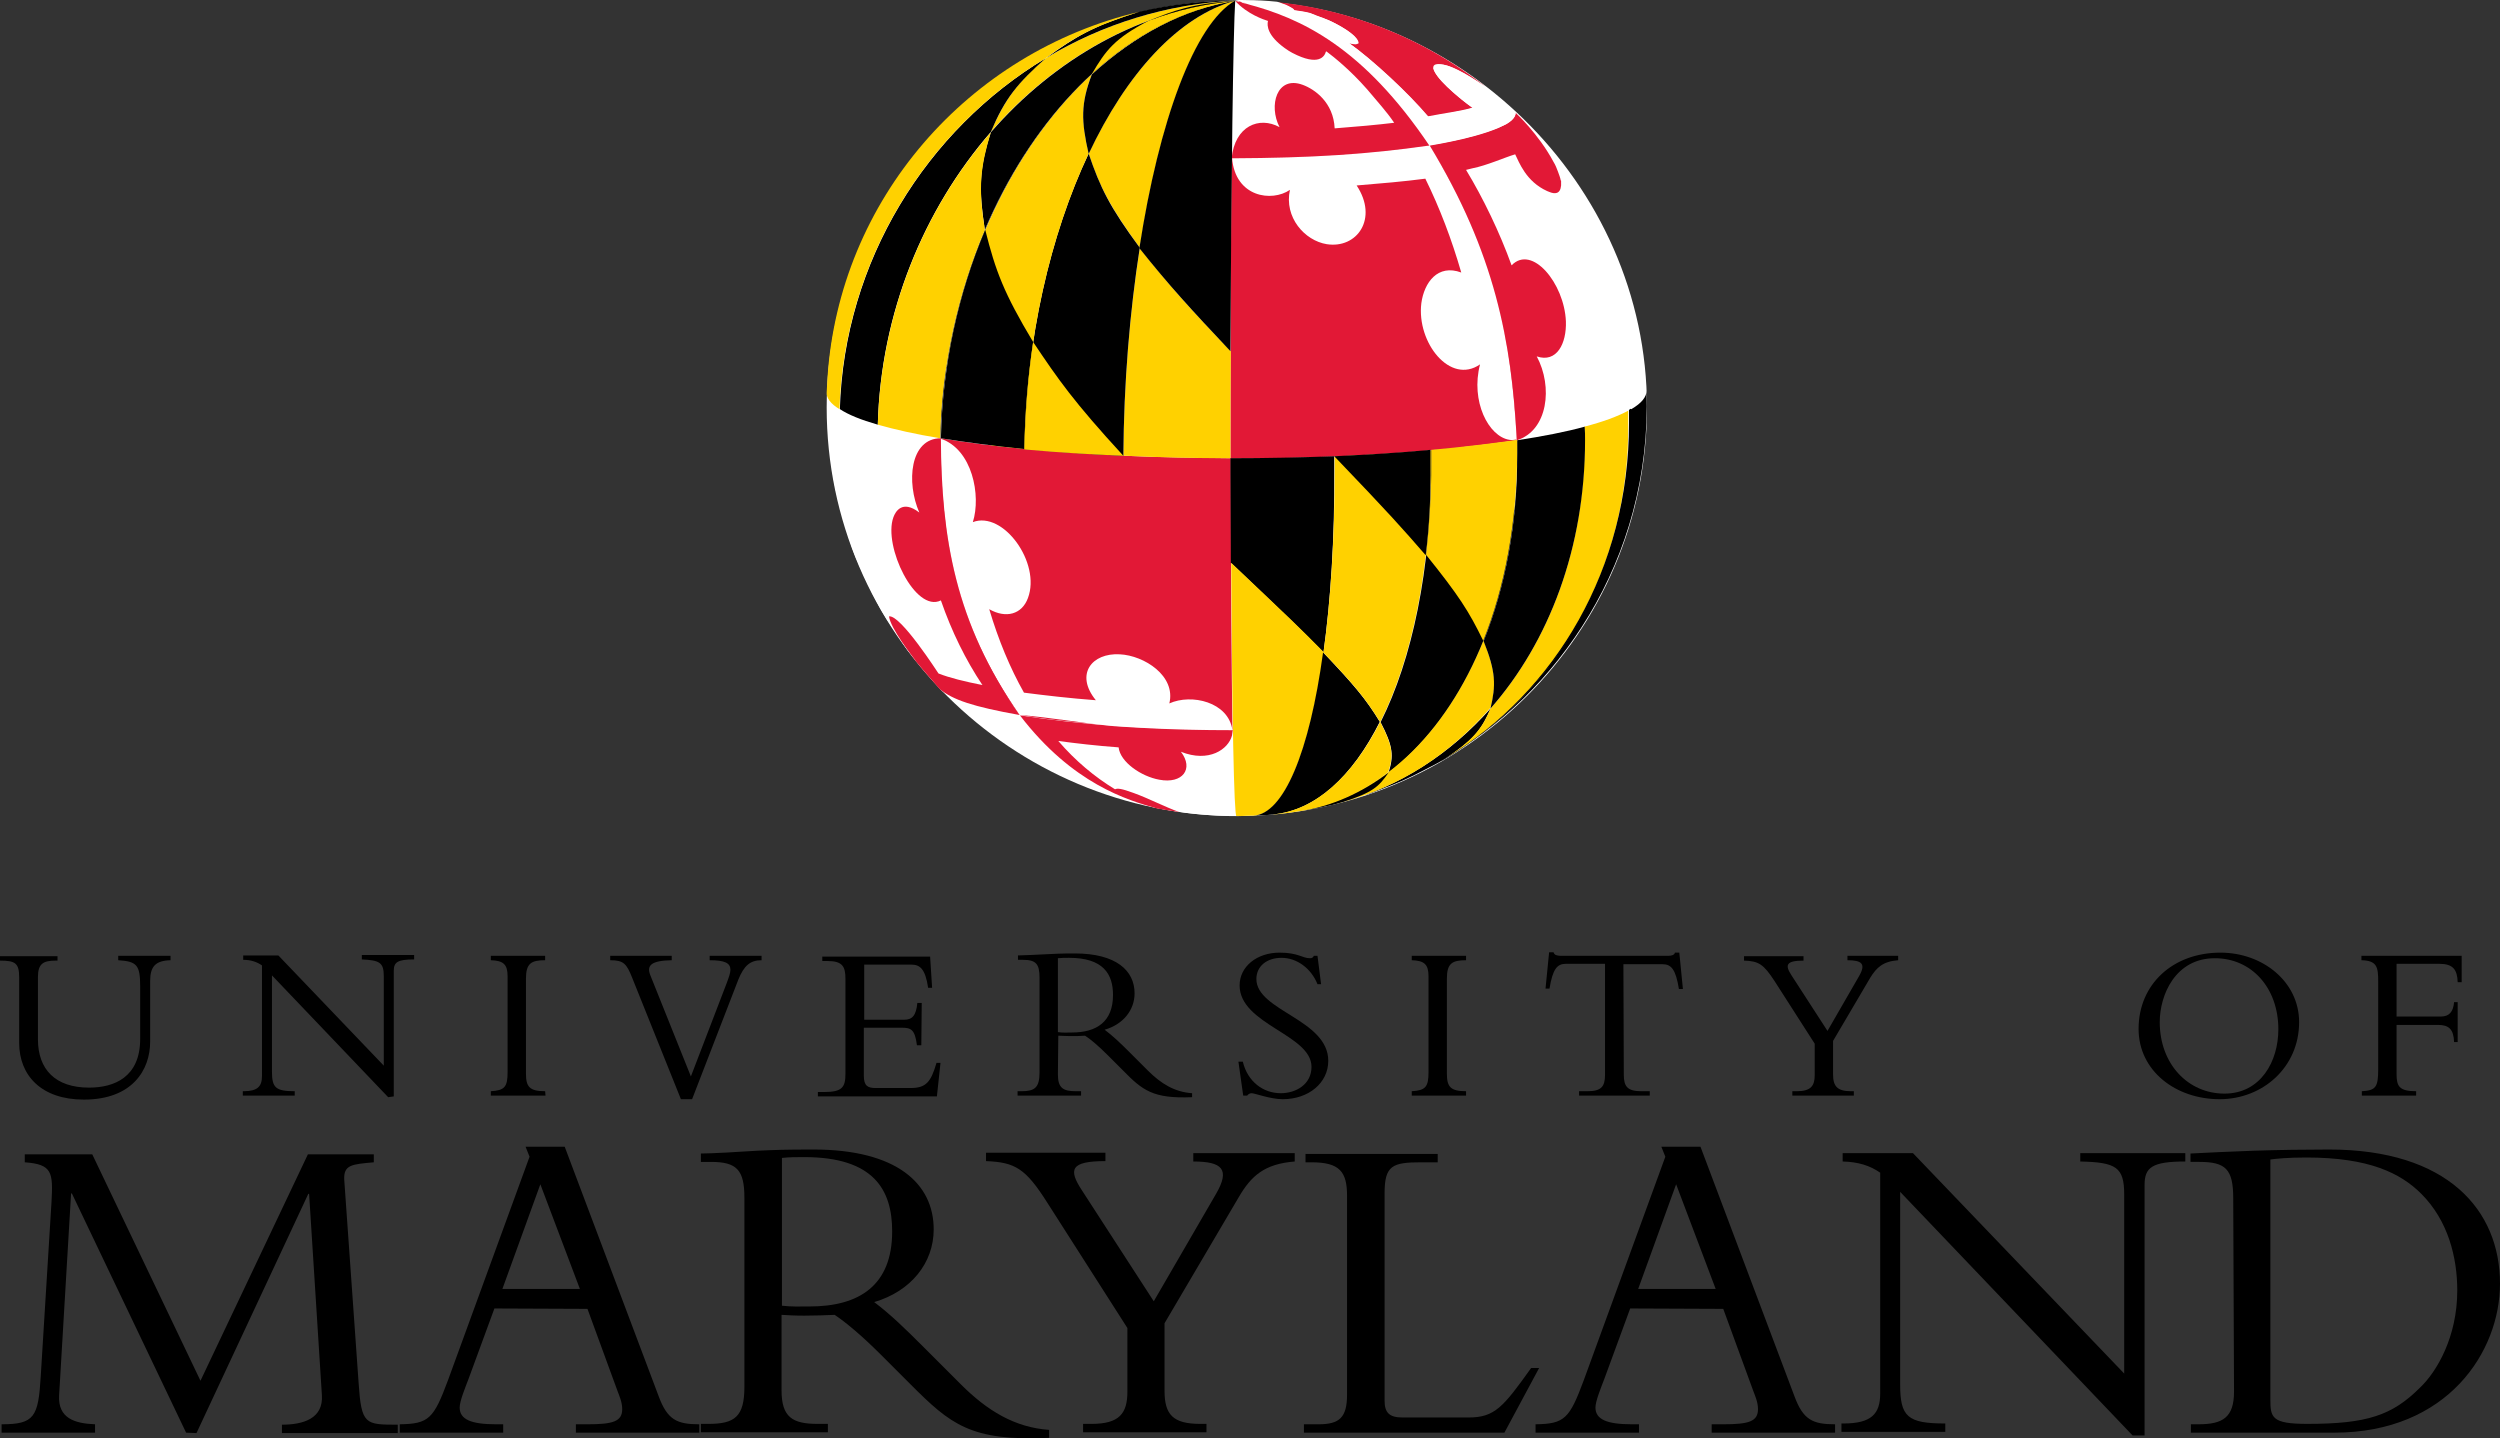 <svg xmlns="http://www.w3.org/2000/svg" id="Layer_1" viewBox="0.1 -0.04 626 360.16"><rect x="0.1" y="-0.04" width="626" height="360.16" fill="#333333" stroke="none"/><style>.st0{fill:#fff}.st1{fill:#e21836}.st2{fill:#ffd100}.st3{fill:#ffd41f}.st4{fill:none}</style><path id="path169" d="M42.8 239.3v1.1c-3.8.1-5.1 1.6-5.1 5.2v15.2c0 7-4.4 14.5-16.6 14.5-10.7 0-16.2-6.1-16.2-14.2v-16.4c0-3.6-1-4.2-4.8-4.2v-1.1h14.4v1.1H14c-3.1 0-4.4.8-4.4 4.1v15.6c0 7.6 4.4 12.1 12.8 12.1 6.3 0 12.8-2.6 12.8-12.2V247c0-5.4-.8-6.3-5.5-6.6v-1.1"/><path id="path171" d="M97.3 274.7l-29.1-30.5v24.1c0 4 .9 4.9 5.7 4.9v1.1h-13v-1.1h.2c3.5 0 4.6-1.2 4.6-3.8v-27.7c-1.3-.9-2.8-1.4-4.7-1.4v-1.1h8.8l26.4 27.6v-22.4c0-3.4-1-4-5.5-4.2v-1.1h13.1v1.1c-4.2 0-5.1.7-5.1 2.9v31.4"/><path id="path173" d="M136.7 274.3H123v-1.1c3.5-.2 4.2-1.1 4.2-4.8v-24c0-3-1.1-3.9-4.2-4v-1.1h13.6v1.1c-3.5 0-4.8.8-4.8 4.6v23.8c0 3.3.9 4.4 4.8 4.4"/><path id="path175" d="M170.6 275.2l-12.2-30.4c-1.4-3.5-2.1-4.4-5.5-4.4v-1.1h15.4v1.1c-5.2.1-6.4 1.3-5.3 3.9l10.1 25.2 8.9-23.2c.6-1.6 1-2.7 1-3.5 0-1.7-1.4-2.4-5.2-2.4v-1.1h13v1.1c-2.9 0-4.4 1.4-5.8 4.8l-11.6 30"/><path id="path177" d="M230.8 261.7h-1.1c-.5-4-1.5-4.4-3.8-4.4h-9.5v12c0 2.6 1 3.1 3 3.1h8.7c3.9 0 5.1-1.5 6.5-6.3h1l-.9 8.4h-29.8v-1.1h1.6c4.5 0 5.3-1.2 5.3-4.6v-23.7c0-3.1-.7-4.5-4.5-4.5H206v-1.1h27l.5 7.8h-1c-.7-4.8-2.1-5.8-4.2-5.8h-11.8v13.8h10c2 0 3-1 3.3-4.2h1.1"/><path id="path179" d="M265 269c0 3.4 1.3 4.2 4.5 4.2h1.3v1.1h-15.9v-1.1h1c3.3 0 4.5-.9 4.5-4.7v-23.7c0-3.5-.9-4.5-4.2-4.5H255v-1.1c1.4 0 4.8-.2 7.1-.3 2.3-.1 3.4-.2 7.1-.2 10.4 0 15 4.3 15 10 0 4.2-2.9 7.8-7.5 9.1 2.1 1.6 3.8 3.2 6.4 5.8l4.4 4.4c3.3 3.3 6.7 5.4 11.1 5.7v1c-9.8.4-12.4-1.7-17.3-6.7l-3.7-3.7c-2.5-2.5-4.4-4.1-5.8-5-1.4.1-2.3.1-3.8.1-1.2 0-2-.1-2.9-.1m-.1-.9c1.3.2 2.2.1 3.5.1 6.2 0 10.3-2.7 10.3-9.4 0-5.2-2.4-9.3-11-9.3-1.1 0-1.8 0-2.8.1v18.5z"/><path id="path181" d="M311.3 265.8c1.2 5 5.1 7.9 9.5 7.9 3.8 0 7.7-2.2 7.7-6.6 0-8.1-18-10.6-18-20.4 0-4.7 4.3-8.2 10-8.2 4.7 0 5.7 1.4 7.6 1.4.5 0 .7-.1 1-.6h.9l.9 7.1h-.9c-1.6-4-5.2-6.6-9-6.6-3.7 0-6.3 2.1-6.3 5.3 0 8 18 10.1 18 20.5 0 5.5-4.9 9.6-11.4 9.6-3.1 0-7-1.5-7.8-1.5-.5 0-.9.3-1.1.6h-1l-1.2-8.5"/><path id="path183" d="M367.2 274.3h-13.6v-1.1c3.5-.2 4.2-1.1 4.2-4.8v-24c0-3-1.1-3.9-4.2-4v-1.1h13.6v1.1c-3.5 0-4.8.8-4.8 4.6v23.8c0 3.3.9 4.4 4.8 4.4"/><path id="path185" d="M406.7 269.1c0 3 1 4.1 4.4 4.1h2.1v1.1h-17.7v-1.1h2.1c3.4 0 4.4-1.1 4.4-4.1v-27.8h-9.8c-2.2 0-3.3 1.3-4.1 6.2h-1l.9-9.1h1.1c.1.3.3.6.6.7.3.1.7.2 1.1.2h27c.8 0 1.6-.2 1.7-.8h1.1l.9 9.1h-1c-.8-4.9-1.9-6.2-4.1-6.2h-9.8"/><path id="path187" d="M465.6 244.4c1.8-3.1.7-4-2.9-4v-1.1h12.7v1.1c-3.8.3-5.4 1.8-7 4.4l-9.3 15.8v8.4c0 3 1.1 4.2 4.5 4.2h.7v1.1h-15.4v-1.1h1.1c3.5 0 4.5-1.3 4.5-4v-7.9l-10-15.6c-2.8-4.3-4-5.1-7.7-5.2v-1.1h14.9v1.1c-4.4 0-4.7 1.1-3 3.7l9 13.9"/><path id="path189" d="M555.9 275.2c-11 0-20.3-7.1-20.3-17.6 0-11.2 8.6-19.1 20.5-19.1 10.6 0 19.7 7.3 19.7 17.4 0 11.3-9.1 19.3-19.9 19.3m-1.2-35.3c-9.9 0-13.8 9.2-13.8 16 0 10.5 7.1 17.9 16.2 17.9s13.5-8.1 13.5-16.1c0-10.4-6.7-17.8-15.9-17.8"/><path id="path191" d="M615.5 260.9h-.9c-.1-3.2-1.3-4.3-4-4.3h-10.4v12.3c0 3.1.7 4.3 4.9 4.3v1.1h-13.6v-1.1c3.5-.2 4.1-1 4.1-5.5v-22c0-3.6-.3-5.2-4.2-5.3v-1.1h25.1v6.6h-1c-.1-3.2-1.2-4.6-4.6-4.6h-10.7v13.2h11.1c2.1 0 3.1-1.2 3.3-3.6h.9"/><path id="path193" d="M46.7 358.7l-28.6-59.9h-.2l-3 50.6c-.3 5.7 3.9 7 9 7.2v2.1H.5v-2.1c8.2 0 9.2-1.8 9.8-12l2.7-43.7c.4-7.4.2-9.4-6.7-9.9v-2h16.9l27.1 56.7L77.2 289h16.5v2c-5.5.5-7.6.6-7.4 4.4l3.6 50.9c.7 10.4 1.6 10.4 9.8 10.4v2.1h-29v-2.1c5.3 0 10.4-1.5 10-7.4l-3.2-50.4h-.2l-28 59.9"/><path id="path195" d="M123.9 327.6l-6.5 17.7c-.8 2.1-2.2 5.5-2.2 7.1 0 3 2.9 4.2 9.1 4.2h1.8v2.1h-25.9v-2.1c7.3-.1 8.5-1.4 12.1-11.1l20.4-55.9-1-2.5h9.8l23.5 62.4c2.2 6 4.6 7.1 10.2 7.1v2.1h-30.9v-2.1h2.9c6.4 0 8.7-.7 8.7-3.8 0-1.8-.8-3.5-1.2-4.6l-7.5-20.5m-11.8-31.2l-9.5 26.2h19.4l-9.9-26.2z"/><path id="path197" d="M195.8 348.1c0 6.7 2.7 8.4 9 8.4h2.6v2.1h-31.8v-2.1h1.9c6.6 0 9-1.8 9-9.3v-47.3c0-7-1.9-9-8.4-9h-2.5v-2.1c2.7 0 9.5-.4 14.1-.7 4.6-.2 6.8-.3 14.1-.3 20.8 0 30.1 8.5 30.1 20 0 8.4-5.7 15.5-14.9 18.2 4.2 3.2 7.5 6.4 12.8 11.7l8.9 8.9c6.6 6.6 13.5 10.8 22.1 11.4v2c-19.7.9-24.7-3.4-34.7-13.4l-7.4-7.4c-4.9-4.9-8.9-8.2-11.6-10-2.8.1-4.6.2-7.6.2-2.5 0-3.9-.1-5.7-.2m0-2.3c2.7.3 4.4.2 7 .2 12.5 0 20.7-5.3 20.7-18.8 0-10.5-4.7-18.6-22-18.6-2.1 0-3.6 0-5.6.2v37z"/><path id="path199" d="M304.6 298.9c3.6-6.2 1.5-8.1-5.7-8.1v-2.1h25.4v2.1c-7.6.6-10.9 3.6-14 8.9l-18.6 31.6v16.9c0 6 2.1 8.3 9 8.3h1.5v2.1h-30.9v-2.1h2.1c7 0 9-2.6 9-8.1v-15.9l-20-31.3c-5.5-8.7-8.1-10.2-15.4-10.5v-2.1h29.9v2.1c-8.8 0-9.3 2.1-5.9 7.3l18 27.8"/><path id="path201" d="M376.8 358.7h-50.2v-2.1h3.7c5.2 0 7.1-1.7 7.1-7.4v-49.8c0-6-1.8-8.4-8.9-8.4H327v-2.1h33.1v2.1H356c-7.3 0-9.2.8-9.2 7.8v51.9c0 3 1.2 4.2 4.5 4.2h16.5c6.6 0 8.7-2.6 15.7-12.4h2"/><path id="path203" d="M408.3 327.6l-6.5 17.7c-.8 2.1-2.2 5.5-2.2 7.1 0 3 2.9 4.2 9.1 4.2h1.8v2.1h-25.9v-2.1c7.3-.1 8.5-1.4 12.1-11.1l20.4-55.9-1-2.5h9.8l23.5 62.4c2.2 6 4.6 7.1 10.2 7.1v2.1h-30.9v-2.1h2.9c6.4 0 8.7-.7 8.7-3.8 0-1.8-.8-3.5-1.2-4.6l-7.5-20.5m-11.8-31.2l-9.5 26.2h19.4l-9.9-26.2z"/><path id="path205" d="M534.1 359.4l-58.2-61v48.2c0 8.1 1.8 9.8 11.3 9.8v2.1h-26v-2.1h.5c7 0 9.2-2.4 9.2-7.5v-55.3c-2.6-1.8-5.5-2.7-9.4-2.8v-2.1h17.6l52.9 55.2v-44.8c0-6.9-2-8.1-11-8.3v-2.1h26.3v2.1c-8.4 0-10.2 1.5-10.2 5.9v62.7"/><path id="path207" d="M559.3 300c0-7.3-1.9-9.1-8.5-9.1h-2.2v-2.1c4.2-.2 9.7-.5 15.8-.7 6.2-.2 13-.3 18.9-.3 29.6 0 42.8 15.1 42.8 33.6 0 17-13.1 37.3-41.5 37.3h-35.9v-2.1h1.9c6.1 0 8.9-1.7 8.9-8.2m9.1 1.9c0 4.6.3 6.2 9.2 6.2 15 0 21.3-2.1 28.3-9.1 4.2-4 9.3-12.7 9.3-24.3 0-8.3-2.3-17.5-9-24.2-5.2-5.2-13.1-9.1-28.8-9.1-4.6 0-7.6.3-9 .5v60z"/><path id="path271" class="st0" d="M309.9 204.3c56.4 0 102.6-45.8 102.6-102.3S364.5 0 309.9.1C253.5.2 207.1 45.5 207.1 102s46.4 102.3 102.8 102.3"/><path id="path273" class="st0" d="M357.8 37.2c-13.2 2-30.9 3.2-49.5 3.2.2-20.3.6-35 1-39.5 18.7 3.2 35.9 16.8 48.5 36.3"/><path id="path275" class="st1" d="M379.8 110.2c-19.1 2.9-44.8 4.6-71.6 4.6 0-27.7.1-54.4.3-75.2 18.5 0 36.2-1.2 49.4-3.2 13 20 21.3 46.2 21.9 73.8"/><path id="path277" class="st0" d="M378.1 110.1c-5.3-.8-9.8-9.7-7.4-18.9-7.5 5.2-15.9-5.5-14.7-15.3.7-5.2 4.1-9.9 10-7.7-2.4-8.3-5.4-16.2-9-23.5-5.3.7-11.1 1.2-17.2 1.7 5.5 8.3.1 15.9-7.5 14.7-5.5-.9-10.7-6.7-9.2-13.6-4.5 3.1-13.7 1.9-14.5-8 16.9-.1 31.8-.7 49.5-3.2 14.3 23.6 20.4 44.2 21.8 73.7-.5.1-1.3.2-1.8.1"/><path id="path279" class="st0" d="M255.5 179.1c-10.6-1.8-17.5-4-19.9-6.5-2.6-2.9-6-6.9-8.4-10-5.8-8.6-5.9-8.7-8.5-13.7-4.5-9.5-4.6-9.7-6.3-15-2.9-10.3-3-10.5-3.9-16.1-.6-4.8-1.1-11.3-1.3-16.2l.1-4.4c-.2 4.4 10.3 8.5 28.4 11.5 0 1.4-.1 2.9-.1 4.3 0 26.8 7.5 50 19.9 66.1"/><path id="path281" class="st0" d="M309.6 204.3H308c-.9 0-1.9-.1-2.8-.1-6.2-.3-10.2-.9-15.5-1.9-13.3-3.1-25.1-11.3-34.3-23.4 9 1.5 20.6 2.7 34.2 3.2 6.4.3 12.8.4 19.1.4.3 13.8.6 21.8.9 21.8"/><path id="path283" class="st1" d="M308.7 182.6c-6.3 0-12.8-.1-19.1-.4-13.5-.6-25.1-1.7-34.1-3.2-12.3-16.2-19.8-39.2-19.8-65.8v-3.5c12.3 2.1 28.1 3.6 46.5 4.4 8.7.4 17.4.5 26.1.6v3.5c0 26.6.2 49.1.4 64.4"/><path id="path285" class="st1" d="M308.6 184.1c-.9 3.5-5.8 6.9-12.8 4.1 3.3 4.3.4 8.1-5.4 7-4.5-.8-9.8-4.4-10.2-8.1-5.5-.4-10.6-1-15.1-1.6 4.3 5 9.1 9 14.2 12.1.6-.3 1.6-.2 4.6.9 3.9 1.4 7.6 3.4 11.5 4.8-3.1-.5-3.5-.5-5.6-.9-7.4-2.1-21.1-6.1-34.3-23.3 15.9 2.4 31.3 3.5 53.3 3.6-.1.4-.1.9-.2 1.4"/><path id="path287" class="st0" d="M255.4 179c-14.1-20.3-19.7-39.7-19.8-69.2 8 2.6 10.2 14.3 8.1 20.9 7.6-2.9 17.1 10.2 13.8 19-1.5 4.1-5.5 5.2-9.7 2.8 2.3 7.7 5.2 14.7 8.7 20.9 5.4.7 11.4 1.4 18 1.9-5.3-6.5-1-11.9 6-11.5 6.1.3 14.1 5.4 12.4 12.3 5.5-2.5 14.8-.4 15.8 6.7-6.6 0-16.7-.1-29.6-1-7.9-.7-15.7-2.2-23.7-2.8"/><path id="path289" class="st1" d="M255.4 179c-11.7-2.1-16.7-3.8-20-6.5-2.4-2.7-5.5-6.3-7.7-9.1.4.5.7.8 1.8 2.1-1.1-1.3-6.4-8.2-6.8-11.2 2.9-.5 12.3 14.2 12.4 14.3 2.8 1.1 6.5 2 11 2.9-4.2-6.3-7.7-13.4-10.4-21.2-6.4 3.2-14.5-13.6-11.9-20.8.5-1.4 2.2-4.5 6.5-1.2-3.3-7.5-2.4-18.6 5.4-18.6.1 24.9 3.6 46.2 19.7 69.3"/><path id="path291" d="M379.4 127.9l-.1-.2c.5-4.6.7-9.3.7-14.1v-3.4h.1v3.4c-.1 4.8-.3 9.6-.7 14.3"/><path id="path293" d="M325.4 203.1c28.1-4.4 49.8-34.3 53.8-75.4l.1.2c-4 41-25.7 70.8-53.9 75.2"/><path id="path295" d="M359.4 191.4c-6.9 3.6-8.4 4.3-15.8 7.1-2.2.7-5.1 1.6-7.3 2.3 14.3-3.9 27-12.1 37.1-23.5-2.1 4.7-3.6 7.5-11.1 12.4-1 .7-2 1.2-2.9 1.7"/><path id="path297" class="st2" d="M362.2 189.8c6.2-4.3 8.8-6.8 11.1-12.4 14.7-16.7 23.7-40.3 23.6-67.2 0-1.1 0-2.3-.1-3.4 4.7-1.2 8.4-2.6 11-4v3.4c.3 36.1-18 66.9-45.6 83.6"/><path id="path299" d="M331.5 163.3c-6.8-6.8-6.8-6.8-23.2-22.4 0-7.2-.1-14.8-.1-22.8v-3.4c8.9 0 17.6-.2 26-.5v3.4c.1 17.2-.9 32.7-2.7 45.7"/><path id="path301" class="st2" d="M314 204.2h-.6c-1.4 0-2 .1-2.6.1h-1.1c-.6 0-1.1-25.4-1.3-63.4 15.3 14.5 16.9 16 23.2 22.4-3.6 25-10 40.6-17.6 40.9"/><path id="path303" d="M318.8 203.9c-.8.1-1.9.2-2.7.2-.7 0-1.5.1-2.2.1 7.6-.3 14.1-15.9 17.5-40.9 7.4 7.8 10.7 11.6 14.2 17.4-6.9 13.8-16.2 22.3-26.8 23.2"/><path id="path305" class="st2" d="M345.7 180.8c-3.5-5.6-5.7-8.5-14.2-17.4 1.8-13 2.8-28.5 2.8-45.7v-3.4c8.4-.4 16.5-.9 24.1-1.5v3.4c0 26.3-4.8 48.9-12.7 64.6"/><path id="path307" d="M347.8 193.4c1.3-4.1 1.2-6.5-2-12.6 7.9-15.7 12.7-38.3 12.7-64.7v-3.4c2.8-.3 5.6-.5 8.3-.8 3.8 4.4 8.4 10 12.5 15.8-2.9 29.3-14.8 52.9-31.5 65.7"/><path id="path309" class="st2" d="M325.4 203.1c-.8.1-1.8.3-2.6.4-2.4.3-2.4.3-3.6.4h-.4c10.6-1 19.9-9.4 26.9-23.2 2.8 5.5 3.6 8 2 12.6-6.7 5.2-14.2 8.6-22.3 9.8"/><path id="path311" class="st2" d="M336.2 200.8l-2.5.6c-4.1.9-4.1.9-6.3 1.3l-2 .3c20-3.1 36.7-19 46.2-42.7 2.6 7 3.5 10.3 1.7 16.9-10.1 11.6-22.7 19.8-37.1 23.6"/><path id="path313" d="M333.8 201.5c-4.1.9-4.1.9-6.3 1.3l-2 .3c8-1.2 15.6-4.6 22.3-9.7-2.4 3.5-3.9 5-11.5 7.4"/><path id="path315" d="M373.3 177.4c1.4-5.9 1.4-9.1-1.7-16.9 5.4-13.5 8.5-29.4 8.4-46.9v-3.4c6.5-1 12.2-2.1 16.9-3.4.1 1.1.1 2.3.1 3.4 0 26.9-9 50.5-23.7 67.2"/><path id="path317" class="st3" d="M359.4 191.4c.9-.5 1.8-1.1 2.7-1.6l-1 .6"/><path id="path319" d="M408.5 105.8c.1 36.7-18.9 68.1-47.3 84.6h-.1l1-.6c27.6-16.7 45.9-47.6 45.9-83.8v-3.4c.2-.1.3-.2.5-.3v3.5"/><path id="path321" class="st2" d="M371.5 160.4c-3.6-7.4-6.1-11.3-14.3-21.5.8-7.2 1.3-14.9 1.3-22.9v-3.4c7.8-.7 15-1.6 21.5-2.5v3.4c-.1 17.5-3.1 33.5-8.5 46.9"/><path id="path323" d="M357.1 139c-5.9-6.8-8.9-10.2-22.9-24.8 7.9-.4 14.2-.7 24.1-1.6v3.4c.1 8.1-.3 15.8-1.2 23"/><path id="path325" d="M235.6 109.7h-.1c.1-6 .6-12 1.5-17.8l.1.2c-.8 5.8-1.3 11.7-1.5 17.6"/><path id="path327" d="M237.1 92.2l-.1-.2c6.3-42.2 30.8-78 61.6-89h-.1c-30.7 11.1-55.2 47-61.4 89.2"/><path id="path329" d="M298.5 3l.1-.1c3.6-1.3 7.2-2.2 10.9-2.8-3.7.6-7.4 1.6-11 2.9"/><path id="path331" class="st2" d="M248.1 33.1c3.6-8 6.2-12 13.8-18.5C276.1 6 292.3.9 309.5.1c-23.7 2.2-45.3 14.5-61.4 33"/><path id="path333" d="M219.9 106.3c-4.2-1.2-7.4-2.5-9.5-3.9 1.1-37 21.7-69.9 51.6-87.9-7.1 6.3-10.2 10-13.8 18.5-16.8 19.4-27.6 45.4-28.3 73.3"/><path id="path335" class="st2" d="M308.2 114.7c-8.6 0-17.4-.2-26-.6h-.8c.1-18.3 1.6-36.1 4.1-52 7.4 9.3 11.3 13.8 22.8 25.8-.1 8.7-.1 17.7-.1 26.8"/><path id="path337" class="st2" d="M285.5 62c-7-9.7-9.9-14.7-12.8-23.6C282.2 18.3 295.2 4 309.5.1c-10.2 5.8-19.1 30.1-24 61.9"/><path id="path339" d="M281.4 114.1c-8.9-.4-17.2-1-24.8-1.7.4-27.5 6.5-53.7 16.1-74 2.9 8.6 5.3 13.4 12.8 23.6-2.5 16-4 33.9-4.1 52.1"/><path id="path341" class="st2" d="M256.6 112.4c-2.9-.3-5.6-.6-8.2-.9-3.4-5.3-7.7-11.8-11.2-19.4 4.4-29.9 17.9-56.6 36.3-73.6-2.5 6.8-2.9 10.8-.8 19.9-9.6 20.4-15.7 46.6-16.1 74"/><path id="path343" d="M272.7 38.5c-1.9-8.3-2-12.6.8-19.9 10.7-9.8 22.9-16.4 36-18.5-14.3 3.9-27.3 18.2-36.8 38.4"/><path id="path345" d="M246.7 57.5c-1.5-9.9-1.5-15.1 1.5-24.4 16-18.4 37.6-30.8 61.4-33-5.6 1-6.7 1.1-10.9 2.8-22 7.8-40.8 28.3-52 54.6"/><path id="path347" class="st2" d="M273.5 18.5c3.5-6 5.7-8.9 14.3-13.4C294.7 2.5 302 .8 309.4.2c-12.9 2-25.2 8.5-35.9 18.3"/><path id="path349" class="st2" d="M235.5 109.7c-6.1-1-11.4-2.2-15.6-3.4.8-27.9 11.5-53.9 28.3-73.2-2.6 8.7-3.2 13.7-1.5 24.4-6.7 15.8-10.8 33.7-11.2 52.2"/><path id="path351" d="M262 14.5c7.5-5.4 11.7-8 23.4-11.6 7.7-1.8 15.8-2.8 24.1-2.8C292.3.9 276.1 6 262 14.5"/><path id="path353" class="st2" d="M210.3 102.4c-2.2-1.3-3.3-2.8-3.2-4.2l.2-3.6c2.9-44.7 35.2-81.5 78.1-91.7-9.7 3.1-15 5.3-23.4 11.6-30 18-50.5 50.9-51.7 87.9"/><path id="path355" d="M256.6 112.4c-7.8-.8-14.8-1.7-20.9-2.7.4-18.5 4.4-36.4 11.1-52.2 2.6 10.4 4.7 15.9 12 28.1-1.3 8.8-2.1 17.7-2.2 26.8"/><path id="path357" class="st2" d="M256.6 112.5c.2-9.2.9-18.2 2.2-26.9 6.3 9.4 10.1 14.9 22.6 28.5-8.6-.4-14.8-.7-24.8-1.6"/><path id="path359" d="M287.9 5.1c5.7-2.3 10.6-4.3 21.6-4.9-7.4.6-14.7 2.3-21.6 4.9"/><path id="path361" class="st4" d="M412.3 101.4c-.1 5.5-.3 13.8-3.2 25.7-2.7 10.7-7.3 20.1-8.8 22.8-5.3 9.2-15.1 26.4-39.1 40.6"/><path id="path363" d="M408.6 102.4c2.6-1.5 3.8-3.1 3.8-4.6 1.4 42.8-22.6 76-51.1 92.5l-.1.1 1.1-.6c27.6-16.7 45.9-47.6 45.9-83.7 0-1.2 0-2.3-.1-3.4.2-.2.3-.3.5-.3v3.4"/><path id="path365" class="st4" d="M408.6 102.4c2.6-1.5 3.8-3.1 3.8-4.6 1.4 42.8-22.6 76-51.1 92.5l-.1.1 1.1-.6c27.6-16.7 45.9-47.6 45.9-83.7 0-1.2 0-2.3-.1-3.4.2-.2.3-.3.5-.3v3.4"/><path id="path367" class="st1" d="M358.1 36.4c.1 0 .1 0 0 0h.1c1-.2 1.9-.3 2.8-.5 5.8-1.1 18.6-3.9 18.6-7.7 0 0 5.7 5.2 9.5 12.3.5.8.8 1.6 1.1 2.4.3.8.6 1.6.7 2.2 0 0 0 .1.1.1v1.2c-.2 2.2-1.6 2.2-3 1.6-.2-.1-.3-.1-.5-.2-5.3-2.4-7-7.2-8-9.2-2.7.8-7.1 2.8-10.7 3.5-.5.1-1.2.3-1.6.4 4.3 7.1 8.4 15.6 11.4 23.9 5.1-5.3 13.2 4.5 13.6 14 .2 5.6-2.3 10.5-7.3 8.8 4.1 7.6 2.8 18.6-5 21-1.3-24.9-5.5-46.9-21.8-73.8"/><path id="path369" class="st1" d="M359.1 17.3c-.1 0-.1 0 0 0 0-.1 0-.2-.1-.3l.3-.3h.3s.8-3.1 12.5 5C352.2 6.1 331.9 1.7 319.9.5c1.3.4 2.2.8 2.9 1.1.6.3 1.1.6 1.4.9 1.4.2 2.8.4 3.9.7.4.2.9.3 1.3.5 0 0 .1 0 .2.1.4.1.8.3 1.1.4.1 0 .2.1.3.1.4.1.7.3 1 .4.1 0 .2.1.3.1.4.2.9.4 1.3.6 3.6 1.8 6.5 3.8 6.5 5.3-.5.3-.7.4-2.3 0 6 4.3 14.7 12.4 19.8 18.4 3.5-.7 8.8-1.4 11.2-2.2 0 .2-8.7-6.4-9.7-9.6"/><path id="path371" class="st0" d="M379.6 28.2c-2.5-2.4-5-4.5-7.6-6.5-4.8-3.3-7.7-4.7-9.5-5.3 0 0-5.8-1.9-2.5 2.6 2.5 3.4 8.9 8.1 9 8-2.4.8-7.7 1.6-11.2 2.2-5.1-6-13.8-14.1-19.8-18.4 1.6.4 1.7.3 2.3 0 0-1.5-2.9-3.5-6.5-5.3-.5-.2-.9-.4-1.4-.6-.1 0-.2-.1-.3-.1-.4-.2-.7-.3-1-.4-.1 0-.2-.1-.3-.1-.4-.1-.8-.3-1.1-.4-.1 0-.1 0-.2-.1-.4-.2-.9-.3-1.3-.5-1.2-.3-2.5-.5-4-.7.1.1.1.2.2.2l-.4-.4h.2c-.3-.3-.8-.6-1.4-.9-.7-.4-1.7-.7-2.9-1.1-2.9-.3-5.3-.4-7.1-.4-1.4 0-2.5-.1-2.7 0h-.7l.5.1c-.2 0-.5-.1-.8-.1.6.1 1.3.2 1.9.4 1.6.5 4.9 1.4 7.4 2.1 15.3 5.4 29.1 17.5 39.8 33.8.2 0 .3 0 .5-.1 9.5-1.6 14.8-3.4 18.5-5.1 2.7-1.5 2.4-2.9 2.4-2.9"/><path id="path373" class="st1" d="M358 36.4C341.4 11.8 326 4.5 312.1.9c.4.1.7.2 1.1.3-.6-.2-1.3-.4-1.9-.5-.2 0-.3-.1-.4-.2.4.1.8.2 1.3.3-.5-.1-1-.3-1.5-.4-.2-.1-.3-.1-.4-.1 0 0 .1 0 .1.1-.3-.1-.7-.1-1-.2 3 3.3 7.2 4.7 8.2 5-.3 1.2-.1 3.7 4.2 6.8.7.5 1.3.9 1.9 1.2 6.7 3.5 8.1.8 8.4-.3 0 0 .1 0 .1-.1 2 1.5 6 4.7 10.3 9.6 2.5 3 4.9 5.6 6.7 8.3-4.1.5-9.6 1-14.9 1.4-.3-6.5-5-9.8-8-10.9-6.5-2.4-8.6 5.2-5.8 10.6-5.1-2.8-11.2-.3-12 7.8 20.3-.1 34.1-1 49.5-3.2"/><path id="path375" d="M308.2 87.9c-10-10.6-15.4-16.5-22.8-25.8 4.9-31.8 13.8-56.2 24-62-.5 7.5-1 44.1-1.2 87.8"/></svg>